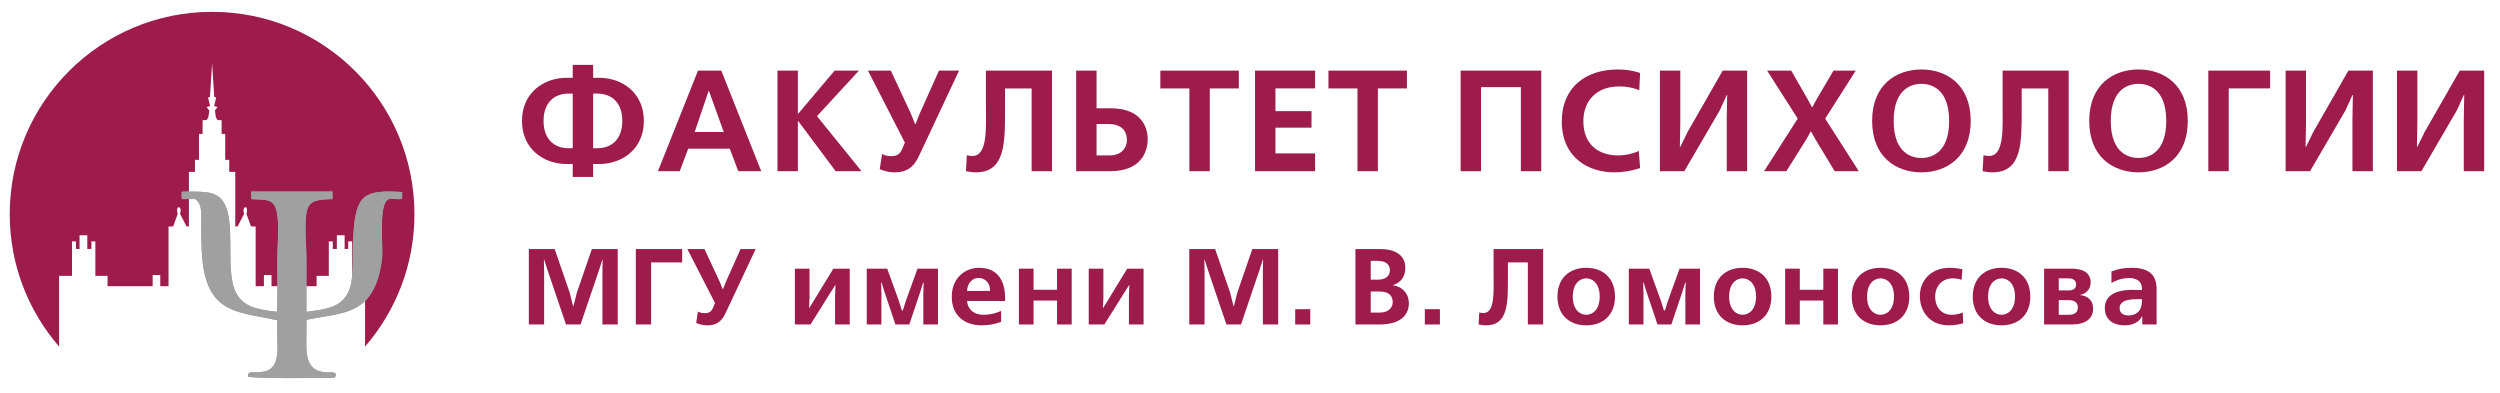 <?xml version="1.0" encoding="UTF-8"?> <svg xmlns="http://www.w3.org/2000/svg" xmlns:xlink="http://www.w3.org/1999/xlink" version="1.1" id="Layer_1" x="0px" y="0px" width="348px" height="54.667px" viewBox="0 0 348 54.667" xml:space="preserve"> <g> <path fill-rule="evenodd" clip-rule="evenodd" fill="#9E1C4C" d="M8.227,38.399h1.796v-4.794h0.551v1.047h0.499V32.75h1.08v1.902 h0.571v-1.047h0.551v4.794h1.698v1.441h6.277v-1.555h1.059v1.555h1.152v-8.32h0.643l0.635-1.742c0,0-0.083-0.191-0.083-0.458 c0-0.268,0.063-0.471,0.187-0.471s0.301,0.042,0.301,0.396c0,0.353-0.093,0.503-0.093,0.503l0.92,1.772h0.325v-7.599h0.842v-1.667 h0.561v-3.607h0.499v-1.923h0.546l0.249-0.369l0.14-0.979l-0.388-0.48l0.498-0.128l-0.28-1.171l0.265-0.128l0.295-4.666 l0.296,4.666l0.265,0.128l-0.281,1.171l0.499,0.128l-0.389,0.48l0.14,0.979l0.249,0.369h0.545v1.923h0.499v3.607h0.561v1.667h0.841 v7.599h0.326l0.92-1.772c0,0-0.094-0.15-0.094-0.503c0-0.354,0.177-0.396,0.302-0.396c0.124,0,0.187,0.203,0.187,0.471 c0,0.267-0.083,0.458-0.083,0.458l0.635,1.742h0.643v8.32h1.152v-1.555h1.059v1.555h6.277v-1.441h1.697v-4.794h0.551v1.047h0.571 V32.75h1.08v1.902h0.499v-1.047h0.551v4.794h1.796v9.842c4.279-4.939,6.875-11.379,6.875-18.428 c0-15.556-12.61-28.166-28.167-28.166S1.353,14.258,1.353,29.813c0,7.049,2.595,13.487,6.874,18.428V38.399z"></path> <g> <path fill-rule="evenodd" clip-rule="evenodd" fill="#A1A0A0" d="M25.291,26.875c0.026,0.277-0.064,0.669,0.07,0.837 c0.604,0,1.209,0,1.813,0c1.065,0.714,0.837,2.306,0.837,3.696c0,4.782,0.154,8.688,2.789,10.809 c1.9,1.528,4.897,1.69,7.811,2.372c-0.223,2.756,0.697,6.029-1.325,6.974c-0.32,0.149-0.978,0.245-1.534,0.278 c-0.43,0.026-1.438-0.248-1.186,0.628c3.153,0.252,7.293,0.139,10.739,0.139c0.7,0,1.259,0.112,1.395-0.208 c0.322-0.763-0.865-0.532-1.255-0.559c-3.583-0.24-2.663-3.6-2.79-7.322c3.223-0.654,5.824-0.702,7.811-2.302 c1.598-1.285,2.486-3.804,2.72-6.346c0.178-1.93-0.574-7.719,0.977-8.159c0.492-0.14,1.385,0.157,1.813-0.07 c0-0.301,0-0.604,0-0.906c-2.132-0.141-4.298-0.184-5.37,0.837c-1.22,1.163-1.372,3.827-1.464,6.207 c-0.094,2.423,0.174,5.271-0.698,6.974c-1.031,2.015-2.977,2.309-5.788,2.65c0-2.063,0-4.657,0-7.463 c0-1.981-0.437-5.851,0.279-7.182c0.535-0.996,1.948-0.999,3.347-1.047c0-0.349,0-0.697,0-1.046c-3.766,0-7.532,0-11.297,0 c0,0.349,0,0.697,0,1.046c1.023,0.104,2.069-0.041,2.79,0.419c1.393,0.89,0.836,5.168,0.836,7.88c0,2.774,0.055,5.431-0.069,7.393 c-2.781-0.327-4.607-0.678-5.649-2.581c-1.778-3.25,0.308-10.83-2.231-13.25c-1.104-1.052-2.98-0.88-5.23-0.906 C25.343,26.694,25.288,26.756,25.291,26.875z"></path> <path fill-rule="evenodd" clip-rule="evenodd" fill="#A1A0A0" d="M25.43,26.666c2.25,0.026,4.126-0.146,5.23,0.906 c2.539,2.42,0.453,10,2.231,13.25c1.042,1.903,2.868,2.254,5.649,2.581c0.125-1.962,0.069-4.618,0.069-7.393 c0-2.712,0.557-6.99-0.836-7.88c-0.72-0.46-1.766-0.314-2.79-0.419c0-0.349,0-0.697,0-1.046c3.766,0,7.532,0,11.297,0 c0,0.349,0,0.697,0,1.046c-1.399,0.048-2.812,0.051-3.347,1.047c-0.716,1.331-0.279,5.2-0.279,7.182c0,2.806,0,5.399,0,7.463 c2.811-0.342,4.757-0.636,5.788-2.65c0.872-1.703,0.604-4.551,0.698-6.974c0.092-2.38,0.245-5.044,1.464-6.207 c1.071-1.021,3.238-0.978,5.37-0.837c0,0.303,0,0.605,0,0.906c-0.428,0.228-1.321-0.069-1.813,0.07 c-1.55,0.44-0.799,6.229-0.977,8.159c-0.234,2.542-1.122,5.061-2.72,6.346c-1.986,1.6-4.588,1.647-7.811,2.302 c0.127,3.723-0.793,7.082,2.79,7.322c0.391,0.026,1.577-0.204,1.255,0.559c-0.136,0.32-0.695,0.208-1.395,0.208 c-3.446,0-7.586,0.113-10.739-0.139c-0.252-0.876,0.755-0.602,1.186-0.628c0.557-0.033,1.214-0.129,1.534-0.278 c2.021-0.944,1.102-4.218,1.325-6.974c-2.913-0.682-5.911-0.844-7.811-2.372c-2.635-2.12-2.789-6.026-2.789-10.809 c0-1.391,0.229-2.982-0.837-3.696c-0.604,0-1.208,0-1.813,0c-0.134-0.168-0.044-0.56-0.07-0.837 C25.288,26.756,25.343,26.694,25.43,26.666z"></path> </g> </g> <g> <path fill="#9E1C4C" d="M82.564,10.829h0.84c3.201,0,6.222,2.081,6.222,6.001c0,3.921-3.021,6.002-6.222,6.002h-0.84v1.8h-2.841 v-1.8h-0.84c-3.201,0-6.222-2.081-6.222-6.002c0-3.92,3.021-6.001,6.222-6.001h0.84v-1.8h2.841V10.829z M79.724,20.631v-7.602h-0.6 c-1.9,0-3.46,1.181-3.46,3.801c0,2.621,1.56,3.801,3.46,3.801H79.724z M82.564,13.029v7.602h0.6c1.9,0,3.46-1.18,3.46-3.801 c0-2.62-1.56-3.801-3.46-3.801H82.564z"></path> <path fill="#9E1C4C" d="M100.404,9.829l5.561,14.003h-3.201l-1.18-3.141h-5.781l-1.18,3.141h-3.041l5.581-14.003H100.404z M100.744,18.371l-2.061-5.722h-0.04l-1.94,5.722H100.744z"></path> <path fill="#9E1C4C" d="M111.063,9.829v5.981h0.06l5.061-5.981h3.381l-5.841,6.341l6.202,7.662h-3.601l-5.201-6.962h-0.06v6.962 h-2.84V9.829H111.063z"></path> <path fill="#9E1C4C" d="M124.002,9.829l2.78,5.961l0.6,1.48h0.06l0.6-1.5l2.661-5.941h2.801l-5.601,11.923 c-0.78,1.66-1.841,2.24-3.321,2.24c-0.66,0-1.38-0.12-2.121-0.44l0.32-2.12c0.4,0.2,0.74,0.3,1.2,0.3c0.54,0,1.18-0.02,1.58-0.94 l0.4-0.939l-5.141-10.022H124.002z"></path> <path fill="#9E1C4C" d="M146.444,9.829v14.003h-2.841V12.31h-3.701v2.801c0,4.701,0.08,8.882-4.081,8.882 c-0.46,0-0.98-0.08-1.36-0.16l0.12-2.221c0.18,0.04,0.541,0.101,0.76,0.101c2.201,0,1.9-4.001,1.9-7.322V9.829H146.444z"></path> <path fill="#9E1C4C" d="M152.642,15.07h1.96c4.821,0,5.161,3.36,5.161,4.241c0,2.16-1.22,4.521-5.241,4.521h-4.721V9.829h2.84 V15.07z M152.642,21.632h1.88c1.34,0,2.341-0.82,2.341-2.181c0-0.9-0.44-2.181-2.561-2.181h-1.661V21.632z"></path> <path fill="#9E1C4C" d="M172.442,9.829v2.48h-4.04v11.522h-2.841V12.31h-4.041v-2.48H172.442z"></path> <path fill="#9E1C4C" d="M183.063,9.829v2.48h-5.521v3.161h5.021v2.3h-5.021v3.581h5.521v2.48h-8.362V9.829H183.063z"></path> <path fill="#9E1C4C" d="M195.843,9.829v2.48h-4.041v11.522h-2.84V12.31h-4.041v-2.48H195.843z"></path> <path fill="#9E1C4C" d="M214.543,9.829v14.003h-2.841V12.13h-5.541v11.702h-2.841V9.829H214.543z"></path> <path fill="#9E1C4C" d="M228.303,23.392c-1.24,0.421-2.501,0.601-3.621,0.601c-3.48,0-7.281-1.98-7.281-7.082 c0-4.82,3.4-7.241,7.802-7.241c1.1,0,2.04,0.14,3.101,0.48l-0.12,2.4c-0.82-0.32-1.721-0.521-2.78-0.521 c-3.141,0-5.002,1.98-5.002,4.841c0,3.381,2.281,4.762,4.802,4.762c1.24,0,2.22-0.301,2.92-0.62L228.303,23.392z"></path> <path fill="#9E1C4C" d="M233.9,9.829v7.201l-0.061,3.401h0.061l1-2.041l4.901-8.562h3.4v14.003h-2.841V16.61l0.061-3.381h-0.061 l-0.96,2.121l-4.941,8.481h-3.4V9.829H233.9z"></path> <path fill="#9E1C4C" d="M249.34,9.829l2.24,3.9l0.641,1.181h0.06l0.641-1.181l2.301-3.9h3.101l-4.261,6.682l4.681,7.321h-3.36 l-2.681-4.441l-0.601-1.08h-0.06l-0.601,1.08l-2.78,4.441h-3.101l4.681-7.321l-4.261-6.682H249.34z"></path> <path fill="#9E1C4C" d="M274.322,16.83c0,5.082-3.4,7.162-6.861,7.162s-6.861-2.08-6.861-7.162c0-5.081,3.4-7.161,6.861-7.161 S274.322,11.749,274.322,16.83z M263.6,16.83c0,4.741,2.801,5.161,3.861,5.161s3.86-0.42,3.86-5.161c0-4.74-2.8-5.16-3.86-5.16 S263.6,12.09,263.6,16.83z"></path> <path fill="#9E1C4C" d="M287.962,9.829v14.003h-2.841V12.31h-3.7v2.801c0,4.701,0.08,8.882-4.081,8.882 c-0.46,0-0.98-0.08-1.36-0.16l0.12-2.221c0.18,0.04,0.54,0.101,0.76,0.101c2.2,0,1.9-4.001,1.9-7.322V9.829H287.962z"></path> <path fill="#9E1C4C" d="M304.542,16.83c0,5.082-3.4,7.162-6.861,7.162s-6.861-2.08-6.861-7.162c0-5.081,3.4-7.161,6.861-7.161 S304.542,11.749,304.542,16.83z M293.819,16.83c0,4.741,2.801,5.161,3.861,5.161s3.86-0.42,3.86-5.161c0-4.74-2.8-5.16-3.86-5.16 S293.819,12.09,293.819,16.83z"></path> <path fill="#9E1C4C" d="M316,9.829v2.48h-5.761v11.522h-2.841V9.829H316z"></path> <path fill="#9E1C4C" d="M320.999,9.829v7.201l-0.061,3.401h0.061l1-2.041l4.901-8.562h3.4v14.003h-2.841V16.61l0.061-3.381h-0.061 l-0.96,2.121l-4.941,8.481h-3.4V9.829H320.999z"></path> <path fill="#9E1C4C" d="M336.499,9.829v7.201l-0.061,3.401h0.061l1-2.041l4.901-8.562h3.4v14.003h-2.841V16.61l0.061-3.381h-0.061 L342,15.351l-4.941,8.481h-3.4V9.829H336.499z"></path> </g> <g> <path fill="#9E1C4C" d="M78.787,45.167l-2.55-7.5l-0.48-1.5h-0.045l0.03,1.62v7.38h-2.13v-10.5h3.6l2.1,6.105l0.465,1.859h0.045 l0.465-1.859l2.1-6.105h3.6v10.5h-2.13v-7.38l0.03-1.62h-0.045l-0.48,1.5l-2.55,7.5H78.787z"></path> <path fill="#9E1C4C" d="M94.957,34.667v1.86h-4.32v8.64h-2.13v-10.5H94.957z"></path> <path fill="#9E1C4C" d="M98.062,34.667l2.085,4.471l0.45,1.109h0.045l0.45-1.125l1.995-4.455h2.1l-4.2,8.94 c-0.585,1.244-1.38,1.68-2.49,1.68c-0.495,0-1.035-0.09-1.59-0.33l0.24-1.59c0.3,0.149,0.555,0.225,0.9,0.225 c0.405,0,0.885-0.015,1.185-0.705l0.3-0.705l-3.855-7.515H98.062z"></path> <path fill="#9E1C4C" d="M112.686,37.397v4.08l-0.06,1.395h0.03l3.345-5.475h2.28v7.77h-2.04v-4.02l0.06-1.455h-0.045l-3.435,5.475 h-2.175v-7.77H112.686z"></path> <path fill="#9E1C4C" d="M124.641,45.167l-1.53-4.56l-0.39-1.26h-0.075l0.045,1.395v4.425h-2.04v-7.77h2.85l1.605,4.439l0.435,1.38 h0.135l0.435-1.38l1.605-4.439h2.85v7.77h-2.04v-4.425l0.045-1.395h-0.075l-0.39,1.26l-1.53,4.56H124.641z"></path> <path fill="#9E1C4C" d="M134.616,41.897c0.06,0.989,0.78,1.92,2.31,1.92c0.9,0,1.695-0.21,2.43-0.54v1.529 c-0.795,0.301-1.755,0.48-2.685,0.48c-2.325,0-4.185-1.26-4.185-4.005c0-2.505,1.755-4.005,3.84-4.005 c3.525,0,3.585,3.465,3.585,4.155v0.465H134.616z M137.811,40.502c0.03-1.305-0.855-1.814-1.605-1.814 c-0.9,0-1.575,0.795-1.59,1.814H137.811z"></path> <path fill="#9E1C4C" d="M143.871,37.397v2.939h3.27v-2.939h2.04v7.77h-2.04v-3.33h-3.27v3.33h-2.04v-7.77H143.871z"></path> <path fill="#9E1C4C" d="M153.591,37.397v4.08l-0.06,1.395h0.03l3.345-5.475h2.28v7.77h-2.04v-4.02l0.06-1.455h-0.045l-3.435,5.475 h-2.175v-7.77H153.591z"></path> <path fill="#9E1C4C" d="M170.72,45.167l-2.549-7.5l-0.48-1.5h-0.045l0.03,1.62v7.38h-2.13v-10.5h3.6l2.1,6.105l0.465,1.859h0.045 l0.465-1.859l2.101-6.105h3.6v10.5h-2.13v-7.38l0.03-1.62h-0.045l-0.48,1.5l-2.55,7.5H170.72z"></path> <path fill="#9E1C4C" d="M182.391,45.167h-2.1v-2.13h2.1V45.167z"></path> <path fill="#9E1C4C" d="M192.125,34.667c2.04,0,3.495,0.825,3.495,2.596c0,1.574-0.96,2.189-1.71,2.414v0.03 c1.35,0.21,2.204,1.186,2.204,2.505c0,1.305-0.765,2.955-4.124,2.955h-3.315v-10.5H192.125z M190.805,38.927h1.035 c1.38,0,1.635-0.84,1.635-1.305c0-0.3-0.075-1.305-1.725-1.305h-0.945V38.927z M190.805,43.517h1.186 c1.335,0,1.875-0.72,1.875-1.47s-0.405-1.47-1.875-1.47h-1.186V43.517z"></path> <path fill="#9E1C4C" d="M200.436,45.167h-2.1v-2.13h2.1V45.167z"></path> <path fill="#9E1C4C" d="M214.805,34.667v10.5h-2.13v-8.64h-2.775v2.1c0,3.525,0.061,6.66-3.06,6.66c-0.345,0-0.735-0.061-1.02-0.12 l0.09-1.665c0.135,0.03,0.404,0.075,0.569,0.075c1.65,0,1.426-3,1.426-5.49v-3.42H214.805z"></path> <path fill="#9E1C4C" d="M220.805,37.277c2.31,0,4.004,1.41,4.004,4.005s-1.694,4.005-4.004,4.005c-2.311,0-4.005-1.41-4.005-4.005 S218.494,37.277,220.805,37.277z M220.805,43.817c0.899,0,1.874-0.735,1.874-2.535s-0.975-2.535-1.874-2.535 c-0.9,0-1.875,0.735-1.875,2.535S219.904,43.817,220.805,43.817z"></path> <path fill="#9E1C4C" d="M230.72,45.167l-1.53-4.56l-0.39-1.26h-0.075l0.045,1.395v4.425h-2.04v-7.77h2.851l1.604,4.439l0.436,1.38 h0.135l0.435-1.38l1.605-4.439h2.85v7.77h-2.04v-4.425l0.045-1.395h-0.075l-0.39,1.26l-1.53,4.56H230.72z"></path> <path fill="#9E1C4C" d="M242.569,37.277c2.31,0,4.004,1.41,4.004,4.005s-1.694,4.005-4.004,4.005c-2.311,0-4.005-1.41-4.005-4.005 S240.259,37.277,242.569,37.277z M242.569,43.817c0.899,0,1.874-0.735,1.874-2.535s-0.975-2.535-1.874-2.535 c-0.9,0-1.875,0.735-1.875,2.535S241.669,43.817,242.569,43.817z"></path> <path fill="#9E1C4C" d="M250.534,37.397v2.939h3.271v-2.939h2.039v7.77h-2.039v-3.33h-3.271v3.33h-2.04v-7.77H250.534z"></path> <path fill="#9E1C4C" d="M261.77,37.277c2.31,0,4.004,1.41,4.004,4.005s-1.694,4.005-4.004,4.005c-2.311,0-4.005-1.41-4.005-4.005 S259.459,37.277,261.77,37.277z M261.77,43.817c0.899,0,1.874-0.735,1.874-2.535s-0.975-2.535-1.874-2.535 c-0.9,0-1.875,0.735-1.875,2.535S260.869,43.817,261.77,43.817z"></path> <path fill="#9E1C4C" d="M273.049,38.957c-0.375-0.149-0.78-0.21-1.261-0.21c-1.364,0-2.414,1.005-2.414,2.565 c0,1.409,0.854,2.505,2.279,2.505c0.465,0,1.035-0.09,1.561-0.315l0.074,1.485c-0.375,0.12-1.109,0.3-1.994,0.3 c-2.775,0-4.05-2.025-4.05-4.08c0-2.069,1.439-3.93,4.199-3.93c0.51,0,1.141,0.06,1.726,0.21L273.049,38.957z"></path> <path fill="#9E1C4C" d="M278.614,37.277c2.31,0,4.004,1.41,4.004,4.005s-1.694,4.005-4.004,4.005c-2.311,0-4.005-1.41-4.005-4.005 S276.304,37.277,278.614,37.277z M278.614,43.817c0.899,0,1.874-0.735,1.874-2.535s-0.975-2.535-1.874-2.535 c-0.9,0-1.875,0.735-1.875,2.535S277.714,43.817,278.614,43.817z"></path> <path fill="#9E1C4C" d="M288.349,37.397c2.234,0,2.67,1.08,2.67,1.904c0,0.976-0.63,1.575-1.44,1.74v0.045 c0.885,0.061,1.785,0.615,1.785,1.905c0,1.395-1.14,2.175-2.895,2.175h-3.931v-7.77H288.349z M286.578,40.427h1.26 c0.405,0,1.155-0.015,1.155-0.84c0-0.795-0.765-0.84-1.155-0.84h-1.26V40.427z M286.578,43.817h1.305 c0.375,0,1.351,0.015,1.351-1.021c0-0.96-0.885-1.02-1.365-1.02h-1.29V43.817z"></path> <path fill="#9E1C4C" d="M293.913,37.787c0.93-0.375,1.8-0.51,2.85-0.51c3.15,0,3.435,1.814,3.435,2.984v4.905h-1.994v-1.14h-0.03 c-0.165,0.33-0.735,1.26-2.43,1.26c-1.965,0-2.76-1.155-2.76-2.37c0-1.064,0.555-2.564,3.854-2.564c0.375,0,0.765,0.015,1.14,0.015 h0.181l-0.016-0.33c-0.06-1.29-1.484-1.335-1.739-1.335c-0.811,0-1.575,0.18-2.49,0.69V37.787z M297.813,41.643 c-1.125,0-2.76,0.015-2.76,1.26c0,0.555,0.345,1.005,1.245,1.005c0.84,0,1.86-0.391,1.86-2.07v-0.194H297.813z"></path> </g> </svg> 